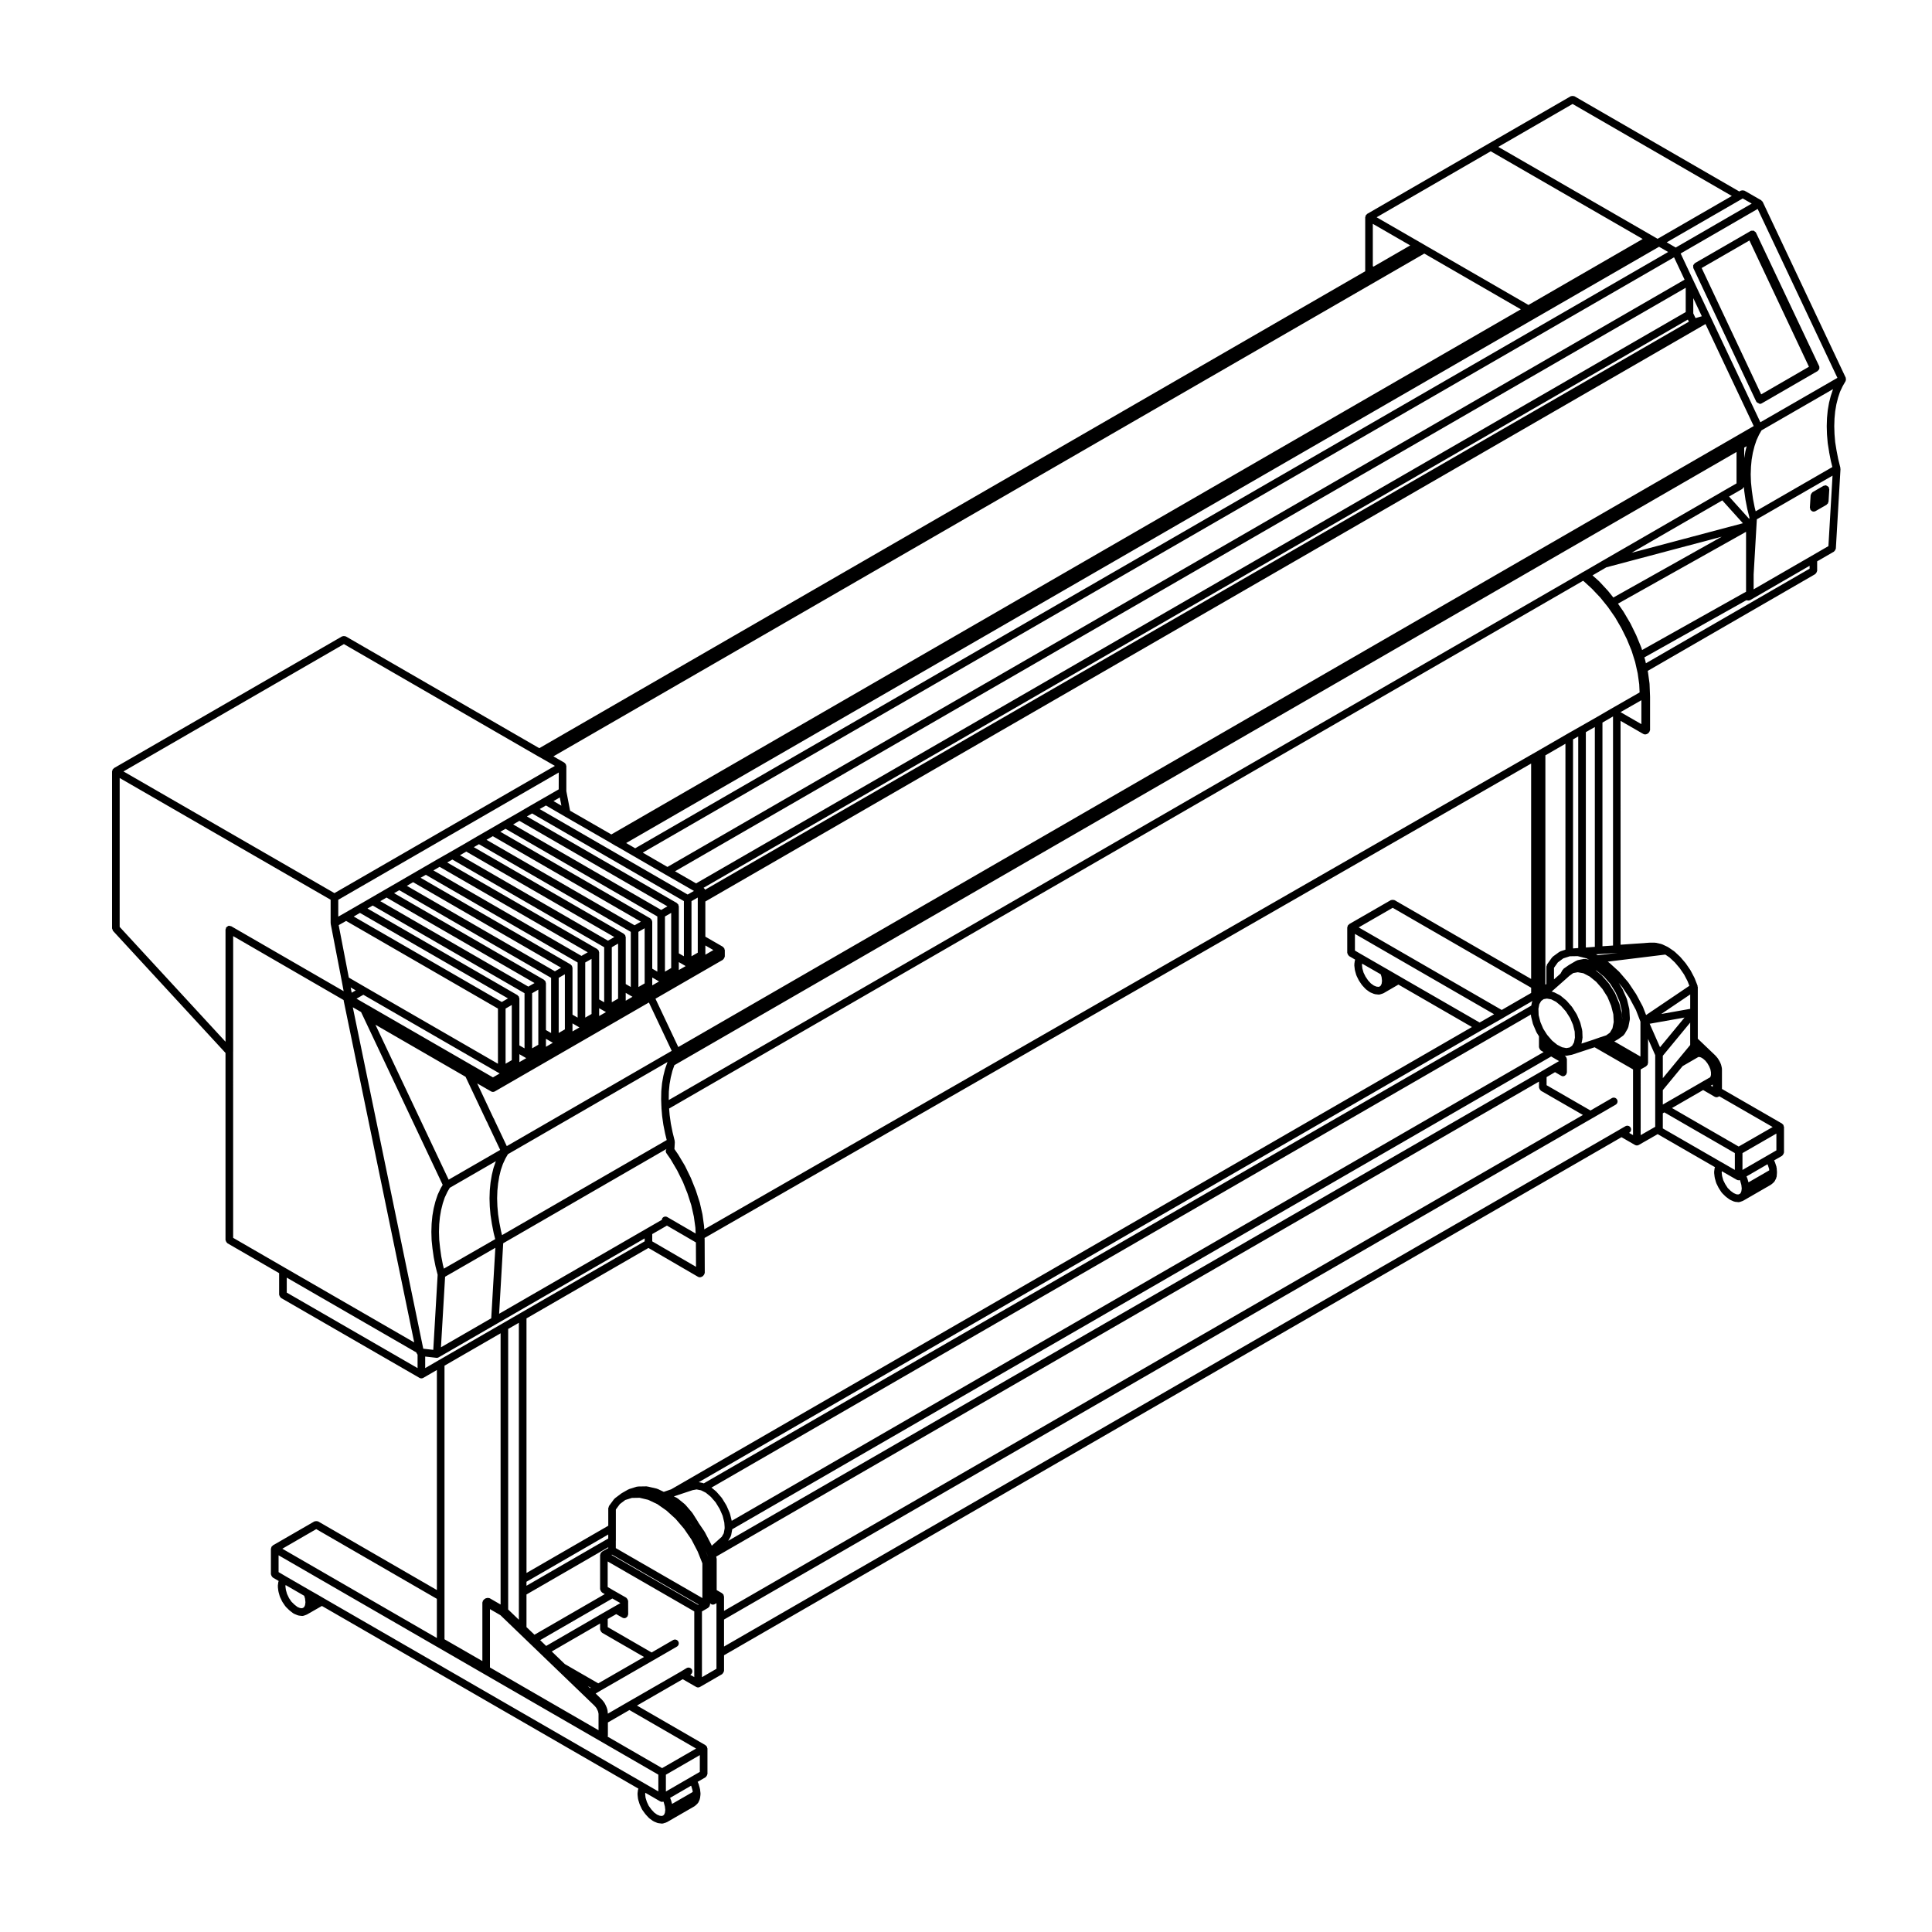 <?xml version="1.0" encoding="UTF-8"?>
<!-- Uploaded to: ICON Repo, www.svgrepo.com, Generator: ICON Repo Mixer Tools -->
<svg fill="#000000" width="800px" height="800px" version="1.1" viewBox="144 144 512 512" xmlns="http://www.w3.org/2000/svg">
 <g>
  <path d="m626.1 241.13c-0.012-0.035 0.012-0.066-0.004-0.102l-16.746-35.379c-0.012-0.016-0.031-0.02-0.035-0.035-0.012-0.016 0-0.035-0.012-0.051-0.059-0.098-0.16-0.105-0.242-0.176-0.109-0.105-0.203-0.211-0.344-0.258-0.117-0.035-0.23 0.012-0.352 0.02-0.121 0.012-0.242-0.035-0.359 0.02-0.016 0.012-0.02 0.031-0.035 0.039-0.016 0.004-0.035-0.004-0.051 0.004l-0.379 0.227s0 0.004-0.004 0.004l-14.379 8.297c-0.105 0.059-0.133 0.18-0.211 0.273-0.086 0.105-0.191 0.176-0.23 0.309-0.039 0.121 0.004 0.242 0.02 0.367 0.004 0.121-0.039 0.242 0.016 0.352l16.637 35.312c0.012 0.016 0.023 0.023 0.035 0.039 0.004 0.012-0.004 0.023 0.004 0.039 0 0.004 0.012 0.004 0.012 0.004 0.004 0.012 0 0.016 0.004 0.02l0.066 0.105c0.031 0.051 0.098 0.031 0.125 0.07 0.121 0.117 0.258 0.191 0.414 0.23 0.098 0.031 0.145 0.137 0.246 0.137 0.031 0 0.039 0.039 0.07 0.039 0.172 0 0.344-0.047 0.504-0.137l14.828-8.57c0.082-0.047 0.098-0.137 0.156-0.203 0.086-0.09 0.176-0.145 0.227-0.262 0.02-0.039 0.051-0.07 0.066-0.117 0.031-0.098-0.012-0.18-0.012-0.281 0-0.098 0.059-0.176 0.035-0.273-0.02-0.023-0.059-0.031-0.07-0.062zm-18.484-33.402 15.773 33.465-12.656 7.32-15.773-33.484z"/>
  <path d="m633.17 244.54c0-0.125 0.02-0.23-0.023-0.348-0.012-0.031 0.012-0.059-0.004-0.09l-21.996-46.586c-0.004-0.016-0.023-0.016-0.035-0.031-0.004-0.016 0.004-0.031-0.004-0.047-0.047-0.082-0.137-0.098-0.203-0.156-0.066-0.07-0.086-0.168-0.168-0.215l-4.434-2.543c-0.051-0.023-0.105 0-0.152-0.02-0.125-0.051-0.242-0.051-0.379-0.051-0.125 0.004-0.23 0.012-0.344 0.059-0.055 0.023-0.109 0-0.16 0.031l-0.332 0.203-43.684-25.234c-0.039-0.023-0.09 0-0.133-0.02-0.117-0.051-0.227-0.051-0.359-0.051-0.137 0-0.25-0.004-0.383 0.051-0.039 0.02-0.09-0.004-0.125 0.02l-21.703 12.531h-0.004l-32.242 18.645c-0.039 0.023-0.047 0.082-0.082 0.105-0.074 0.055-0.125 0.105-0.18 0.18-0.031 0.035-0.082 0.039-0.105 0.082-0.023 0.039 0 0.09-0.02 0.133-0.035 0.086-0.055 0.152-0.066 0.242-0.012 0.051-0.055 0.082-0.055 0.125v14.332l-218.88 126.39-51.273-29.625c-0.047-0.023-0.09 0-0.133-0.02-0.121-0.051-0.23-0.051-0.363-0.051-0.137 0-0.25-0.004-0.371 0.051-0.047 0.02-0.098-0.004-0.133 0.02l-60.434 34.902c-0.039 0.023-0.047 0.074-0.082 0.105-0.082 0.059-0.125 0.105-0.188 0.188-0.031 0.035-0.082 0.039-0.105 0.082-0.023 0.039 0 0.09-0.02 0.133-0.035 0.086-0.055 0.145-0.066 0.242-0.012 0.047-0.055 0.082-0.055 0.125v41.594c0 0.125 0.098 0.215 0.137 0.328 0.047 0.117 0.035 0.258 0.125 0.352l29.805 32.336v49.574c0 0.051 0.047 0.082 0.055 0.125 0.016 0.133 0.074 0.227 0.137 0.336 0.07 0.117 0.121 0.215 0.23 0.297 0.035 0.031 0.039 0.086 0.082 0.105l13.707 7.926v5.707c0 0.051 0.047 0.082 0.055 0.125 0.016 0.133 0.074 0.223 0.137 0.332 0.07 0.121 0.121 0.223 0.238 0.309 0.035 0.031 0.039 0.082 0.082 0.105l36.684 21.172c0.156 0.098 0.328 0.137 0.504 0.137s0.344-0.047 0.508-0.137l3.598-2.086v58.316l-31.465-18.188c-0.047-0.023-0.09 0-0.133-0.02-0.121-0.051-0.23-0.051-0.363-0.051-0.137 0-0.25 0-0.371 0.051-0.047 0.02-0.098-0.004-0.133 0.02l-11.004 6.352c-0.039 0.023-0.047 0.074-0.082 0.105-0.082 0.059-0.125 0.105-0.188 0.188-0.031 0.035-0.082 0.039-0.105 0.082-0.023 0.039 0 0.09-0.02 0.133-0.035 0.086-0.055 0.145-0.066 0.242-0.012 0.051-0.055 0.082-0.055 0.125v6.777c0 0.051 0.047 0.082 0.051 0.121 0.02 0.133 0.082 0.227 0.141 0.344 0.07 0.117 0.117 0.215 0.223 0.297 0.039 0.031 0.039 0.086 0.086 0.105l1.543 0.906c-0.02 0.039 0.012 0.086 0 0.125-0.016 0.047-0.07 0.07-0.074 0.117l-0.137 1.039c-0.004 0.051 0.035 0.086 0.035 0.125 0 0.051-0.039 0.082-0.035 0.125l0.137 1.145c0.004 0.031 0.035 0.047 0.039 0.074 0.004 0.023-0.016 0.051-0.012 0.074l0.344 1.238c0.012 0.035 0.047 0.051 0.055 0.082 0.012 0.031-0.012 0.059 0.004 0.086l0.59 1.238c0.016 0.031 0.051 0.047 0.066 0.074 0.016 0.02 0 0.039 0.016 0.059l0.75 1.109c0.02 0.023 0.055 0.016 0.074 0.039 0.031 0.035 0.02 0.086 0.051 0.109l0.918 0.902c0.016 0.016 0.039 0.012 0.059 0.023 0.016 0.016 0.012 0.039 0.031 0.055l0.945 0.734c0.051 0.035 0.105 0.023 0.156 0.055 0.035 0.02 0.039 0.066 0.082 0.082l0.945 0.387c0.074 0.031 0.145 0.035 0.215 0.047 0.023 0.004 0.035 0.031 0.055 0.031l0.883 0.102c0.039 0 0.082 0.004 0.109 0.004 0.109 0 0.227-0.02 0.336-0.059l0.746-0.266c0.02-0.012 0.023-0.035 0.051-0.047 0.035-0.016 0.082-0.012 0.109-0.031l3.93-2.246 83.859 48.406c-0.023 0.051 0.004 0.098-0.012 0.141-0.016 0.055-0.074 0.086-0.082 0.141l-0.125 0.996c-0.004 0.047 0.031 0.074 0.031 0.109 0 0.047-0.039 0.082-0.035 0.121l0.125 1.168c0.004 0.039 0.039 0.059 0.051 0.098 0.004 0.035-0.02 0.066-0.012 0.102l0.387 1.25c0.012 0.031 0.035 0.039 0.047 0.066 0.012 0.02-0.004 0.039 0.004 0.059l0.551 1.188c0.02 0.039 0.059 0.055 0.082 0.098 0.016 0.02 0.004 0.051 0.02 0.074l0.789 1.102c0.012 0.016 0.039 0.012 0.051 0.023 0.016 0.02 0.012 0.047 0.023 0.066l0.875 0.953c0.023 0.023 0.066 0.02 0.098 0.039 0.031 0.031 0.023 0.074 0.059 0.102l0.941 0.68c0.039 0.031 0.098 0.023 0.137 0.047 0.031 0.016 0.035 0.055 0.07 0.07l0.945 0.395c0.07 0.031 0.141 0.035 0.215 0.047 0.02 0.004 0.023 0.023 0.047 0.023l0.883 0.105c0.047 0.004 0.086 0.012 0.121 0.012 0.102 0 0.195-0.016 0.297-0.047l0.781-0.242c0.031-0.012 0.039-0.047 0.066-0.055 0.051-0.02 0.102-0.016 0.141-0.039l7.332-4.227c0.035-0.02 0.039-0.07 0.07-0.09 0.039-0.031 0.086-0.02 0.117-0.051l0.59-0.555c0.035-0.031 0.023-0.082 0.051-0.109 0.059-0.07 0.141-0.117 0.18-0.207l0.348-0.777c0.02-0.051-0.012-0.102 0.004-0.141 0.016-0.055 0.07-0.086 0.074-0.141l0.133-1.047c0.004-0.047-0.031-0.074-0.031-0.117 0-0.039 0.039-0.074 0.035-0.121l-0.133-1.18c-0.004-0.035-0.039-0.051-0.047-0.082-0.004-0.031 0.02-0.055 0.012-0.086l-0.348-1.219c-0.012-0.031-0.047-0.039-0.059-0.07-0.012-0.035 0.012-0.066-0.004-0.098l-0.18-0.371 2.086-1.203c0.039-0.023 0.047-0.074 0.082-0.105 0.109-0.086 0.168-0.18 0.238-0.301 0.066-0.117 0.121-0.211 0.137-0.336 0.012-0.051 0.055-0.082 0.055-0.125v-6.769c0-0.051-0.051-0.082-0.055-0.125-0.012-0.09-0.031-0.156-0.066-0.242-0.02-0.047 0.004-0.098-0.02-0.133-0.023-0.035-0.074-0.047-0.105-0.082-0.059-0.082-0.105-0.125-0.188-0.188-0.035-0.031-0.039-0.082-0.082-0.105l-18.164-10.5 12.125-6.984 3.57 2.051c0.156 0.098 0.328 0.137 0.504 0.137 0.176 0 0.344-0.047 0.504-0.137l5.859-3.387c0.039-0.023 0.047-0.074 0.082-0.105 0.109-0.086 0.168-0.18 0.238-0.309 0.066-0.109 0.121-0.203 0.137-0.332 0.012-0.051 0.055-0.082 0.055-0.125v-4.141l237.83-137.29 3.578 2.055c0.156 0.09 0.328 0.133 0.504 0.133s0.344-0.047 0.504-0.133l5.008-2.867 15.168 8.746c-0.016 0.035 0.012 0.07 0 0.105-0.016 0.051-0.066 0.082-0.074 0.133l-0.137 1.008c-0.004 0.051 0.035 0.086 0.035 0.133s-0.039 0.082-0.035 0.121l0.137 1.168c0.004 0.031 0.035 0.047 0.039 0.074 0.004 0.031-0.02 0.051-0.012 0.082l0.348 1.25c0.012 0.035 0.047 0.055 0.059 0.086 0.012 0.031-0.012 0.059 0.004 0.09l0.59 1.199c0.012 0.023 0.035 0.031 0.051 0.055 0.012 0.016 0 0.039 0.012 0.055l0.742 1.145c0.02 0.031 0.066 0.02 0.09 0.051 0.023 0.035 0.016 0.086 0.051 0.117l0.922 0.906c0.02 0.02 0.055 0.016 0.074 0.031 0.02 0.02 0.02 0.051 0.039 0.066l0.945 0.695c0.035 0.023 0.082 0.02 0.117 0.039 0.031 0.016 0.035 0.055 0.066 0.07l0.938 0.418c0.086 0.035 0.168 0.039 0.25 0.055 0.02 0.004 0.031 0.031 0.055 0.031l0.891 0.098c0.035 0 0.07 0.004 0.105 0.004 0.109 0 0.227-0.02 0.336-0.059l0.746-0.266c0.023-0.012 0.031-0.039 0.055-0.051 0.035-0.016 0.074-0.012 0.105-0.031l7.324-4.227c0.031-0.02 0.031-0.059 0.059-0.082 0.035-0.02 0.082-0.012 0.105-0.039l0.59-0.523c0.031-0.031 0.023-0.074 0.051-0.105 0.059-0.07 0.137-0.109 0.18-0.195l0.402-0.805c0.031-0.059-0.004-0.125 0.016-0.188 0.02-0.07 0.086-0.109 0.09-0.188l0.086-1.055c0.004-0.031-0.023-0.051-0.023-0.082 0-0.023 0.031-0.047 0.023-0.074l-0.086-1.145c-0.004-0.047-0.051-0.066-0.055-0.105-0.012-0.047 0.023-0.09 0.012-0.133l-0.402-1.223c-0.012-0.023-0.039-0.035-0.051-0.059-0.012-0.02 0.004-0.047-0.004-0.066l-0.176-0.367 2.117-1.219c0.047-0.023 0.051-0.082 0.086-0.109 0.105-0.082 0.16-0.176 0.227-0.293 0.07-0.117 0.125-0.211 0.141-0.344 0.012-0.051 0.055-0.082 0.055-0.125v-6.777c0-0.051-0.047-0.082-0.055-0.125-0.012-0.098-0.031-0.156-0.07-0.242-0.008-0.059 0.016-0.109-0.008-0.148-0.023-0.039-0.074-0.047-0.105-0.082-0.059-0.082-0.105-0.125-0.188-0.188-0.035-0.031-0.039-0.082-0.082-0.105l-15.934-9.184v-5.234c0-0.031-0.031-0.047-0.031-0.074 0-0.031 0.023-0.051 0.02-0.082l-0.039-0.262c-0.004-0.016-0.02-0.02-0.02-0.035-0.004-0.016 0.012-0.02 0.004-0.035l-0.066-0.289-0.059-0.262c-0.004-0.023-0.031-0.031-0.039-0.055-0.004-0.02 0.016-0.039 0.004-0.066l-0.102-0.281c-0.004-0.02-0.035-0.023-0.039-0.051-0.012-0.016 0.004-0.035-0.004-0.055l-0.133-0.277v-0.004l-0.121-0.266c-0.012-0.023-0.047-0.031-0.055-0.051-0.016-0.023 0-0.051-0.016-0.074l-0.168-0.262-0.137-0.23c-0.012-0.016-0.023-0.016-0.035-0.023-0.012-0.016 0-0.035-0.012-0.051l-0.156-0.223c-0.016-0.02-0.047-0.02-0.059-0.035-0.016-0.02-0.004-0.047-0.02-0.059l-0.172-0.188v-0.004l-0.191-0.23c-0.016-0.02-0.047-0.016-0.059-0.031-0.016-0.02-0.012-0.039-0.023-0.055l-4.676-4.465v-13.703c0-0.07-0.059-0.109-0.074-0.176-0.012-0.066 0.031-0.125 0.004-0.191l-0.781-2c-0.012-0.02-0.035-0.023-0.047-0.047-0.012-0.02 0.004-0.039-0.004-0.055l-1.004-1.914c-0.012-0.02-0.035-0.02-0.047-0.039-0.016-0.02 0-0.047-0.016-0.066l-1.215-1.77c-0.012-0.016-0.035-0.016-0.047-0.031-0.016-0.016-0.004-0.039-0.02-0.055l-1.359-1.594c-0.016-0.016-0.039-0.012-0.055-0.023-0.016-0.02-0.012-0.047-0.023-0.059l-1.465-1.367c-0.023-0.02-0.059-0.012-0.086-0.031-0.02-0.02-0.016-0.051-0.039-0.066l-1.445-0.984c-0.012-0.004-0.016-0.012-0.023-0.016l-0.055-0.039c-0.023-0.016-0.055 0-0.074-0.016-0.031-0.016-0.031-0.051-0.059-0.066l-1.508-0.715c-0.039-0.016-0.074 0.004-0.109-0.004-0.039-0.016-0.059-0.059-0.102-0.07l-1.496-0.332c-0.039-0.012-0.074 0.023-0.109 0.02-0.035-0.004-0.066-0.047-0.105-0.047h-1.352c-0.016 0-0.023 0.016-0.039 0.016s-0.02-0.012-0.035-0.012l-7.672 0.543-0.008-59.324 6.012 3.461c0.156 0.09 0.328 0.133 0.504 0.133 0.152 0 0.309-0.035 0.453-0.105l0.297-0.145c0.055-0.023 0.066-0.09 0.105-0.121 0.105-0.082 0.172-0.168 0.242-0.281 0.07-0.117 0.121-0.211 0.141-0.344 0.012-0.055 0.066-0.098 0.066-0.152v-8.805c0-0.004-0.012-0.012-0.012-0.02 0-0.004 0.012-0.012 0.012-0.02l-0.133-3.41c0-0.02-0.02-0.031-0.023-0.051 0-0.02 0.02-0.031 0.016-0.051l-0.418-3.039c-0.004-0.02-0.023-0.031-0.031-0.051 0-0.02 0.016-0.039 0.012-0.059l-0.047-0.18 44.395-25.648c0.039-0.023 0.047-0.074 0.082-0.105 0.109-0.086 0.168-0.188 0.238-0.309 0.066-0.109 0.121-0.207 0.137-0.332 0.004-0.051 0.055-0.082 0.055-0.125v-2.519l4.449-2.57c0.035-0.02 0.039-0.066 0.07-0.09 0.117-0.086 0.176-0.191 0.246-0.316 0.059-0.105 0.121-0.188 0.141-0.309 0.004-0.039 0.047-0.059 0.047-0.102l1.23-21.086c0.004-0.055-0.047-0.09-0.051-0.141s0.039-0.105 0.023-0.156l-0.578-2.344-0.441-2.258-0.359-2.211-0.18-2.137-0.066-2.117 0.066-2.023 0.18-1.91 0.316-1.84 0.449-1.77 0.504-1.523 0.699-1.492 0.781-1.355c0.016-0.031 0-0.066 0.016-0.102 0.02-0.039 0.047-0.07 0.059-0.109 0.043-0.078 0.008-0.176 0.008-0.27zm-4.621 44.188-4.484 2.594-15.332 8.855v-3.938l0.848-14.621 20.059-11.566zm-4.988 5.981-43.383 25.066-0.207-0.898c-0.004-0.016-0.02-0.02-0.023-0.035 0-0.012 0.012-0.02 0.004-0.035l-0.18-0.586 27.02-15.148 0.441 0.059c0.047 0.004 0.09 0.012 0.133 0.012 0.172 0 0.344-0.047 0.504-0.137l15.695-9.07zm-47.434 148.12c-0.277-0.488-0.898-0.637-1.375-0.371l-1.543 0.887c-0.004 0-0.004 0.004-0.004 0.012l-237.33 136.99v-7.152l230.12-132.87h0.012l6.16-3.57c0.484-0.281 0.645-0.898 0.363-1.375-0.281-0.48-0.898-0.645-1.375-0.363l-5.66 3.277-11.633-6.707v-2.141l2.231-1.309 1.633 0.945c0.156 0.098 0.328 0.137 0.504 0.137 0.336 0 0.594-0.195 0.777-0.453 0.023-0.031 0.074-0.02 0.098-0.055 0.047-0.082 0.012-0.168 0.035-0.25 0.023-0.09 0.105-0.152 0.105-0.25v-2.473l-0.004-1.098c0-0.051-0.047-0.082-0.055-0.121-0.016-0.133-0.074-0.23-0.137-0.344-0.07-0.117-0.121-0.215-0.227-0.297-0.039-0.031-0.039-0.086-0.086-0.105l-0.105-0.059 0.25 0.051c0.07 0.016 0.133 0.02 0.195 0.02 0.059 0 0.121-0.004 0.188-0.02l1.301-0.246c0.012 0 0.016-0.016 0.023-0.016 0.035-0.012 0.07-0.004 0.105-0.02l5.894-1.945 10.184 5.863v17.41l-1.039-0.594 0.016-0.012c0.48-0.281 0.652-0.898 0.375-1.379zm-248.79 143.58c-0.297-0.473-0.918-0.621-1.387-0.344l-1.531 0.922c-0.004 0-0.004 0.012-0.012 0.012l-14.117 8.125-5.203 3.012v-0.055c0-0.023-0.023-0.039-0.023-0.066-0.004-0.023 0.02-0.039 0.016-0.066l-0.031-0.23v-0.004l-0.023-0.25c0-0.004-0.004-0.004-0.004-0.012v-0.004l-0.031-0.262c-0.004-0.047-0.047-0.066-0.055-0.105-0.012-0.039 0.02-0.074 0.004-0.109l-0.098-0.273v-0.004l-0.102-0.301c-0.004-0.02-0.035-0.031-0.047-0.051-0.004-0.02 0.012-0.039 0-0.059l-0.121-0.266c-0.004-0.004-0.012-0.004-0.016-0.012 0-0.012 0.004-0.016 0-0.02l-0.141-0.289h-0.004l-0.105-0.238c-0.016-0.035-0.059-0.039-0.074-0.07-0.02-0.035-0.004-0.082-0.031-0.105l-0.191-0.258s-0.004 0-0.004-0.004l-0.168-0.223c-0.004-0.012-0.02-0.012-0.031-0.02-0.004-0.004 0-0.02-0.012-0.031l-0.191-0.227c-0.012-0.012-0.023-0.012-0.035-0.02-0.016-0.012-0.004-0.031-0.02-0.047l-0.188-0.188s-0.004 0-0.004-0.004c-0.004 0-0.004-0.004-0.004-0.004l-1.496-1.457 1.195-0.707c0.004 0 0.004-0.012 0.012-0.012l14.117-8.125c0.004-0.004 0.004-0.004 0.012-0.004l6.191-3.582c0.48-0.277 0.645-0.898 0.363-1.375-0.281-0.473-0.883-0.645-1.375-0.363l-5.688 3.289-11.633-6.723v-2.152l2.254-1.285 1.652 0.945c0.156 0.09 0.328 0.133 0.504 0.133 0.336 0 0.594-0.191 0.777-0.449 0.023-0.035 0.082-0.023 0.102-0.059 0.051-0.086 0.012-0.172 0.035-0.262 0.023-0.09 0.102-0.145 0.102-0.242l-0.012-2.449v-1.109c0-0.051-0.047-0.082-0.055-0.125-0.016-0.133-0.074-0.23-0.141-0.348-0.07-0.109-0.117-0.207-0.227-0.289-0.035-0.035-0.039-0.09-0.086-0.109l-3.199-1.824h-0.012l-1.703-1.004v-6.769l22.949 13.234v17.418l-1.074-0.613 0.066-0.039c0.48-0.293 0.637-0.914 0.352-1.395zm-102.72-19.512 0.223 0.754 0.105 0.977-0.098 0.734-0.211 0.473-0.277 0.246-0.336 0.121-0.527-0.059-0.66-0.273-0.805-0.629-0.805-0.789-0.637-0.941-0.527-1.113-0.301-1.074-0.125-0.918 0.051-0.352zm5.215 0.68c-0.008 0-0.008-0.004 0 0l-1.512-0.887h-0.004c-0.004 0-0.004-0.004-0.004-0.004l-2.332-1.328-6.352-3.672c-0.004 0-0.004-0.004-0.004-0.004l-1.797-1.059v-4.453l100.64 58.133v4.445l-3.473-2.012h-0.004zm-2.023-18.344 31.965 18.477v10.379l-40.953-23.66zm7.332-234.54 51.273 29.625c0.004 0 0.004 0.004 0.004 0.004l1.715 0.969c0.004 0 0.004 0.004 0.004 0.004l2.918 1.672-58.426 33.719-55.906-32.25zm325.61-143.14 42.199 24.379-19.672 11.355-1.438-0.832-40.777-23.531zm47.473 26.402-20.137 11.645-2.394-1.379 19.773-11.41c0.004 0 0.004-0.004 0.004-0.004 0.012-0.004 0.02-0.004 0.031-0.012l0.328-0.207zm-37.258 133.87v0l-3.809 2.215-4.387 2.504-3.394 1.926s0 0.004-0.004 0.004l-7.332 4.238-1.738 1.004h-0.012l-219.66 126.07-0.031-0.734c0-0.02-0.02-0.031-0.023-0.051 0-0.02 0.02-0.031 0.016-0.051l-0.418-3.027c0-0.016-0.02-0.023-0.023-0.039 0-0.016 0.016-0.031 0.012-0.047l-0.715-3.133c-0.004-0.016-0.023-0.023-0.031-0.039-0.004-0.016 0.012-0.035 0.004-0.051l-1.02-3.164c-0.004-0.016-0.02-0.016-0.023-0.031-0.004-0.012 0.004-0.023 0-0.035l-1.27-3.16c-0.004-0.016-0.02-0.016-0.023-0.031-0.012-0.012 0-0.023-0.004-0.039l-1.527-3.133c-0.004-0.016-0.023-0.016-0.035-0.031-0.004-0.016 0.004-0.031-0.004-0.047l-1.77-2.957c-0.004-0.012-0.02-0.012-0.031-0.02-0.004-0.012 0-0.023-0.004-0.035l-0.977-1.414 0.105-1.859c0.004-0.055-0.047-0.09-0.051-0.141s0.039-0.105 0.023-0.156l-0.574-2.328-0.453-2.258-0.316-2.262-0.145-1.738 242.21-139.86 0.203 0.141 2.176 1.996 2.207 2.336 2.016 2.5 1.879 2.699 1.676 2.891 1.457 2.941 1.246 3.039 0.934 2.969 0.68 3.019 0.402 2.871 0.105 2.188zm15.496 65.926 1.391 1.301 1.281 1.508 1.164 1.691 0.922 1.762 0.484 1.23-11.473 7.754-0.84-2.168c-0.012-0.02-0.035-0.023-0.047-0.047-0.012-0.02 0.004-0.047-0.004-0.07l-1.734-3.238c-0.012-0.02-0.035-0.02-0.047-0.035s0-0.035-0.012-0.051l-2.016-3.023c-0.016-0.02-0.039-0.02-0.055-0.039-0.016-0.016-0.004-0.039-0.02-0.055l-2.316-2.699c-0.016-0.016-0.039-0.016-0.055-0.031-0.02-0.016-0.012-0.047-0.031-0.059l-2.516-2.293c-0.02-0.02-0.047-0.012-0.066-0.023-0.023-0.016-0.02-0.051-0.047-0.066l-0.363-0.25 15.262-1.875zm11.375 33.699v0l0.055-0.035v0.594l-0.52-0.301zm-7.922-4.922 4.144-2.402 0.262-0.023 0.434 0.117 0.562 0.332 0.613 0.535 0.535 0.672 0.48 0.828 0.332 0.812 0.145 0.785v0.672l-0.109 0.438-0.156 0.227-0.324 0.18h-0.004l-1.98 1.133c-0.004 0-0.004 0.004-0.004 0.012l-10.184 5.875v-3.824zm-5.992-5-2.742-6.223 9.234-1.641zm-254.91 147.78-22.949-13.23 0.141-0.086 22.945 13.234zm-22.203 0.445-3.258 1.863s0 0.004-0.004 0.004l-14.812 8.57-1.582-1.535 19.125-11.035 2.133 1.219zm-50.641-68.332-18.672-90.484 2.188 1.258 21.629 45.797-0.543 0.945c-0.012 0.016 0 0.031-0.004 0.047-0.012 0.016-0.031 0.016-0.039 0.035l-0.727 1.562c-0.012 0.02 0.004 0.039-0.004 0.059-0.004 0.02-0.031 0.023-0.035 0.047l-0.555 1.664c-0.004 0.016 0.004 0.023 0 0.039 0 0.016-0.02 0.02-0.023 0.035l-0.449 1.785c-0.004 0.016 0.012 0.023 0.004 0.039 0 0.016-0.016 0.02-0.02 0.035l-0.328 1.895c0 0.016 0.012 0.023 0.012 0.039-0.004 0.016-0.02 0.02-0.02 0.035l-0.195 2.004c0 0.016 0.012 0.02 0.012 0.035s-0.016 0.02-0.016 0.035l-0.066 2.102c0 0.012 0.012 0.02 0.012 0.031 0 0.012-0.012 0.02-0.012 0.031l0.066 2.144c0 0.016 0.016 0.02 0.016 0.035s-0.012 0.023-0.012 0.039l0.23 2.211c0 0.012 0.012 0.012 0.012 0.02 0 0.004-0.004 0.016-0.004 0.02l0.324 2.281c0 0.012 0.016 0.016 0.016 0.023 0 0.012-0.004 0.016-0.004 0.023l0.453 2.312c0 0.016 0.016 0.02 0.02 0.031 0 0.012-0.004 0.016-0.004 0.023l0.551 2.172-1.16 19.895zm251.83-286.77-0.188-0.105v-11.227l9.91 5.719zm13.457-3.453 25.578 14.777-241.02 139.16-10.934-6.289-0.992-5.176v-6.688c0-0.051-0.047-0.082-0.055-0.125-0.012-0.09-0.031-0.16-0.07-0.246-0.016-0.039 0.012-0.09-0.016-0.125-0.023-0.035-0.074-0.047-0.105-0.082-0.059-0.074-0.105-0.125-0.18-0.18-0.035-0.035-0.039-0.09-0.086-0.109l-2.918-1.672zm-204.6 259.84 3.891-2.242 7.672 4.457 0.031 6.465-11.598-6.746-0.004-1.934zm-76.562-63.414 36.129 20.859-1.785 1.031-32.074-18.5c0-0.004 0-0.012-0.004-0.012l-1.148-0.656h-0.012l-2.918-1.688zm52.059-52.289 0.418 2.176-2.086-1.215zm-3.676 2.125 4.992 2.902c0.004 0 0.004 0.004 0.004 0.004l11.828 6.805h0.004l1.738 1.039c0.039 0.023 0.086 0.016 0.121 0.035 0.02 0.012 0.023 0.035 0.051 0.047l0.07 0.023 4.332 2.508 8.539 4.949c0.004 0 0.004 0.004 0.004 0.004l7.543 4.328-1.672 0.957-39.223-22.652zm311.75-80.852 5.457 6.055-29.508 7.836zm1.789-1.023 3.508-2.016c0.047-0.023 0.047-0.082 0.086-0.105 0.105-0.086 0.16-0.18 0.227-0.297 0.031-0.047 0.074-0.074 0.098-0.121l0.117 1.16c0 0.012 0.012 0.012 0.012 0.02 0 0.004-0.004 0.016-0.004 0.02l0.324 2.277c0 0.012 0.016 0.016 0.016 0.023 0 0.012-0.004 0.016-0.004 0.023l0.453 2.316c0 0.012 0.012 0.016 0.016 0.023 0 0.012-0.012 0.02-0.004 0.031l0.555 2.203-0.039 0.395zm4.348-12.023c0 0.016-0.02 0.02-0.02 0.035l-0.312 1.805v-2.781l0.648-0.371-0.316 1.273c-0.008 0.012 0.004 0.023 0 0.039zm-328.26 184.17-2.926-6.188c0-0.004-0.004-0.004-0.012-0.012v-0.012l-0.207-0.406c-0.004-0.012 0.004-0.023 0-0.039l-0.297-0.656c-0.012-0.023-0.039-0.031-0.055-0.051l-0.324-0.684-4.019-8.566 3.672 2.117c0.156 0.098 0.328 0.137 0.504 0.137 0.176 0 0.344-0.047 0.504-0.137l40.82-23.562 6.051 12.812zm-0.32-36.453 1.641-0.945v14.617l-1.641 0.945zm313.31-182.59 0.273 0.562-260.72 150.54c-0.004-0.016-0.02-0.023-0.023-0.039-0.02-0.047 0.004-0.098-0.02-0.137s-0.082-0.047-0.105-0.086c-0.055-0.074-0.105-0.121-0.172-0.176-0.031-0.023-0.035-0.066-0.066-0.086zm-262.38 153.17v14.613l-1.664 0.953v-14.609zm-3.207 18.164-1.812 1.047v-2.102zm-3.836-2.805v3.324l-1.652 0.957v-14.621l1.652-0.953zm-3.215 6.875-1.805 1.043v-2.09zm-3.816-2.801v3.32l-1.656 0.957-0.004-14.621 1.656-0.953zm-3.227 6.867-1.793 1.039v-2.082zm-3.812-2.797v3.285l-1.672 0.961v-14.582l1.672-0.961zm-3.211 6.852-1.809 1.043v-2.074zm-3.824-2.777v3.281l-1.672 0.957v-14.609l1.672-0.953zm-3.207 6.844-1.844 1.059v-2.133zm-3.863-2.812v3.324l-1.637 0.953v-14.609l1.637-0.945zm-3.188 6.879-1.828 1.059v-2.117zm-3.848-2.801v3.32l-1.641 0.953v-14.609l1.641-0.945zm-3.199 6.871-1.82 1.055v-2.106zm47.469-27.414v-2.445l2.121 1.219zm259.79-170.3-262.25 151.4-5.578-3.203 267.84-154.64v6.445zm-305.71 132.87 40.23 23.23v14.617l-1.344-0.781v-12.453c0-0.051-0.047-0.086-0.055-0.125-0.012-0.098-0.031-0.156-0.066-0.242-0.02-0.047 0.004-0.098-0.02-0.133-0.023-0.035-0.074-0.047-0.105-0.082-0.059-0.082-0.105-0.125-0.188-0.188-0.035-0.031-0.039-0.082-0.082-0.105l-39.742-22.953zm-3.363 1.957 39.227 22.656-1.656 0.953-39.23-22.656zm-3.676 2.109 40.234 23.234v14.617l-1.352-0.781v-12.461c0-0.051-0.047-0.082-0.055-0.125-0.012-0.098-0.031-0.156-0.066-0.242-0.02-0.047 0.004-0.098-0.02-0.133-0.023-0.035-0.074-0.047-0.105-0.082-0.059-0.082-0.105-0.125-0.188-0.188-0.035-0.031-0.039-0.082-0.082-0.105l-39.746-22.949zm-3.367 1.961 39.23 22.656-1.664 0.953-39.242-22.652zm-3.676 2.121 40.238 23.23v14.609l-1.34-0.781v-12.453c0-0.051-0.047-0.082-0.055-0.125-0.012-0.09-0.031-0.156-0.059-0.238-0.02-0.047 0.004-0.098-0.02-0.137-0.023-0.039-0.082-0.047-0.105-0.086-0.059-0.074-0.105-0.121-0.188-0.18-0.035-0.031-0.039-0.082-0.082-0.105l-39.75-22.949zm-3.356 1.961 39.227 22.645-1.676 0.961-39.223-22.652zm-3.691 2.109 40.234 23.23v14.59l-1.328-0.754v-12.484c0-0.051-0.047-0.082-0.055-0.125-0.012-0.09-0.031-0.156-0.059-0.238-0.02-0.047 0.004-0.098-0.02-0.137-0.023-0.039-0.082-0.047-0.105-0.086-0.059-0.074-0.105-0.121-0.188-0.18-0.035-0.031-0.039-0.082-0.082-0.105l-39.766-22.938zm-3.379 1.926 39.258 22.652-1.668 0.953-39.23-22.652zm-3.656 2.117 40.234 23.23v14.617l-1.359-0.785v-12.445c0-0.051-0.051-0.082-0.055-0.125-0.012-0.098-0.031-0.156-0.066-0.242-0.02-0.047 0.004-0.09-0.02-0.133-0.023-0.039-0.074-0.047-0.105-0.082-0.059-0.082-0.105-0.125-0.188-0.188-0.035-0.031-0.039-0.082-0.082-0.105l-39.742-22.957zm-3.375 1.953 39.227 22.668-1.641 0.945-39.238-22.645zm-3.656 2.125 40.234 23.227v14.621l-1.367-0.789v-12.449c0-0.051-0.047-0.082-0.055-0.125-0.012-0.09-0.031-0.156-0.059-0.238-0.02-0.047 0.004-0.098-0.02-0.137-0.023-0.039-0.082-0.047-0.105-0.086-0.059-0.074-0.105-0.121-0.188-0.18-0.035-0.031-0.039-0.082-0.082-0.105l-39.734-22.953zm-3.379 1.949 39.223 22.656-1.648 0.945-39.227-22.645zm-3.66 2.117 40.23 23.227v14.617l-1.359-0.785v-12.449c0-0.051-0.047-0.086-0.055-0.125-0.012-0.098-0.031-0.156-0.066-0.242-0.02-0.047 0.004-0.098-0.02-0.133-0.023-0.035-0.074-0.047-0.105-0.082-0.059-0.082-0.105-0.125-0.188-0.188-0.035-0.031-0.039-0.082-0.082-0.105l-39.742-22.949zm-3.383 1.953 39.23 22.656-1.645 0.953-39.238-22.652zm27.988 43.43 5.629 11.906c0.016 0.031 0.047 0.039 0.059 0.066l0.258 0.57c0.004 0.012 0.012 0.012 0.016 0.02 0.012 0.02-0.004 0.039 0.004 0.059l0.215 0.434 2.996 6.328-13.66 7.879-19.398-41.055zm-5.75 50.84-0.246-0.977-0.441-2.262-0.316-2.262-0.227-2.16-0.066-2.074 0.066-2.047 0.188-1.926 0.312-1.809 0.441-1.762 0.508-1.527 0.707-1.512 0.641-1.102 12.227-7.059c-0.004 0.004 0 0.016 0 0.02-0.012 0.02-0.031 0.023-0.035 0.039l-0.578 1.668c-0.004 0.016 0.012 0.035 0.004 0.051-0.012 0.02-0.031 0.023-0.035 0.047l-0.434 1.785c-0.004 0.016 0.012 0.023 0.004 0.035 0 0.016-0.02 0.02-0.02 0.035l-0.324 1.934c0 0.016 0.012 0.023 0.012 0.035-0.004 0.016-0.02 0.02-0.02 0.035l-0.195 1.984c0 0.012 0.012 0.02 0.012 0.031 0 0.016-0.016 0.02-0.016 0.035l-0.07 2.086c0 0.016 0.016 0.02 0.016 0.035s-0.016 0.02-0.016 0.035l0.07 2.141c0 0.012 0.012 0.02 0.016 0.031 0 0.012-0.012 0.016-0.012 0.023l0.195 2.211c0 0.016 0.016 0.02 0.016 0.035 0.004 0.012-0.004 0.02-0.004 0.031l0.352 2.293c0 0.004 0.012 0.012 0.012 0.016 0 0.012-0.004 0.016-0.004 0.023l0.453 2.309c0 0.012 0.016 0.016 0.016 0.023 0 0.012-0.012 0.02-0.004 0.031l0.402 1.605zm15.414-8.879-0.262-1.055-0.441-2.254-0.336-2.191-0.191-2.16-0.07-2.106 0.07-2.031 0.191-1.914 0.312-1.863 0.418-1.715 0.535-1.551 0.676-1.465 0.664-1.148 42.289-24.426-0.012 0.031c-0.004 0.004 0.004 0.016 0 0.023 0 0.004-0.012 0.004-0.016 0.016l-0.59 1.691c-0.004 0.016 0.004 0.031 0.004 0.047-0.012 0.02-0.031 0.023-0.035 0.047l-0.449 1.797c-0.004 0.012 0.012 0.02 0.004 0.035-0.004 0.012-0.016 0.016-0.02 0.031l-0.332 1.879c-0.004 0.016 0.012 0.023 0.012 0.039-0.004 0.02-0.02 0.023-0.02 0.039l-0.191 1.988c0 0.016 0.016 0.023 0.016 0.047-0.004 0.016-0.02 0.023-0.02 0.039l-0.039 2.094c0 0.012 0.012 0.016 0.012 0.023 0 0.012-0.012 0.016-0.012 0.023l0.07 1.926c0 0.035 0.035 0.055 0.039 0.09-0.004 0.039-0.039 0.066-0.039 0.105 0 0.016 0.016 0.023 0.02 0.047 0 0.016-0.016 0.023-0.016 0.039l0.188 2.211c0 0.012 0.012 0.016 0.016 0.031 0 0.012-0.012 0.02-0.012 0.031l0.324 2.277c0 0.012 0.016 0.016 0.016 0.031 0 0.012-0.004 0.016-0.004 0.023l0.465 2.324c0 0.012 0.012 0.016 0.016 0.02 0 0.012-0.004 0.016-0.004 0.023l0.398 1.613zm44.191-35.805-0.012-0.238 0.031-2.012 0.18-1.895 0.324-1.832 0.434-1.738 0.527-1.516 281.48-162.51v8.328l-4.086 2.348c-0.004 0-0.004 0.004-0.004 0.012l-31.312 18.082h-0.004l-4.992 2.906-0.301 0.152c-0.016 0.004-0.016 0.023-0.031 0.035-0.012 0.004-0.023 0-0.039 0.004l-0.379 0.23c-0.004 0-0.004 0.004-0.004 0.012zm250.32-133.17-1.422-1.773c-0.012-0.012-0.023-0.012-0.035-0.02-0.012-0.012-0.004-0.023-0.016-0.035l-2.238-2.414c-0.016-0.016-0.035-0.012-0.047-0.02-0.016-0.016-0.012-0.035-0.023-0.051l-1.742-1.551 3.668-2.137 30.582-8.117zm-247.8 119.13-6.051-12.809 17.863-10.312c0.039-0.023 0.047-0.074 0.082-0.105 0.109-0.086 0.168-0.18 0.238-0.309 0.066-0.109 0.121-0.203 0.137-0.332 0.012-0.051 0.055-0.082 0.055-0.125v-1.707c0-0.051-0.047-0.086-0.055-0.125-0.012-0.098-0.031-0.16-0.066-0.246-0.02-0.039 0.004-0.09-0.02-0.125-0.023-0.035-0.074-0.047-0.105-0.082-0.055-0.074-0.105-0.125-0.18-0.18-0.039-0.039-0.039-0.094-0.086-0.121l-4.641-2.672v-9.324l265.05-153.03 12.777 27.035zm269.58-193.18-0.598-1.25v-4.039l2.266 4.805zm-272.46 145.45-6.535-3.789 273.3-157.77 2.793 5.926zm-8.539-4.945-2.398-1.387 239.78-138.44 32.289-18.625c0.004-0.004 0.004-0.004 0.012-0.004l1.652-0.953 2.41 1.387zm-20.27-15.617-3.883 2.242h-0.012l-3.68 2.117s0 0.004-0.004 0.004l-3.344 1.953h-0.004l-3.68 2.109s0 0.004-0.004 0.004l-3.356 1.953h-0.004l-3.684 2.117s0 0.004-0.004 0.004h-0.004l-3.352 1.965-3.672 2.109s0 0.004-0.004 0.004l-3.375 1.918s0 0.004-0.004 0.004h-0.004l-3.652 2.117s0 0.004-0.004 0.004l-3.371 1.949h-0.004l-3.656 2.125s0 0.004-0.004 0.004l-3.371 1.945h-0.004l-3.656 2.121s0 0.004-0.004 0.004l-3.371 1.949-3.652 2.109h-0.004l-1.594 0.906v-4.469l58.434-33.727zm-56.336 34.871 40.234 23.23v14.617l-35.16-20.297c-0.004 0-0.004-0.004-0.004-0.004l-4.359-2.535-2.684-13.895zm2.543 18.406-1.074 0.613-0.266-1.391zm23.684 75.883 13.316-7.668-1.09 18.68-13.324 7.691zm15.398-8.871 43.273-24.992c-0.211 0.328-0.289 0.734-0.051 1.078l1.148 1.656 1.738 2.957 1.516 3.059 1.215 3.039 0.996 3.09 0.691 3.055 0.406 2.926 0.066 1.551-7.5-4.352c-0.492-0.289-1.098-0.117-1.375 0.363-0.066 0.105-0.031 0.227-0.051 0.344l-4.082 2.352-39.074 22.562zm38.484 1.246 13.121 7.633c0.156 0.098 0.332 0.137 0.508 0.137 0.004 0 0.004-0.004 0.012-0.004 0.16 0 0.328-0.047 0.484-0.125l0.297-0.168c0.047-0.023 0.051-0.082 0.09-0.109 0.105-0.082 0.16-0.176 0.23-0.297 0.066-0.109 0.117-0.207 0.137-0.336 0.004-0.051 0.055-0.082 0.055-0.133l-0.035-8.801c0-0.004-0.004-0.012-0.004-0.016s0.004-0.012 0.004-0.016l-0.02-0.414 219.05-125.72v57.082l-36.195-20.887c-0.039-0.023-0.09 0-0.133-0.02-0.121-0.051-0.23-0.051-0.363-0.051-0.137 0-0.25-0.004-0.371 0.051-0.047 0.02-0.098-0.004-0.133 0.02l-11.023 6.352c-0.039 0.023-0.047 0.074-0.082 0.105-0.082 0.059-0.125 0.105-0.188 0.188-0.031 0.035-0.082 0.039-0.105 0.082-0.023 0.039 0 0.09-0.02 0.133-0.035 0.086-0.055 0.145-0.066 0.242-0.012 0.047-0.055 0.082-0.055 0.125v6.742c0 0.051 0.047 0.082 0.055 0.121 0.016 0.133 0.074 0.227 0.137 0.344 0.07 0.117 0.121 0.215 0.23 0.297 0.035 0.031 0.039 0.086 0.082 0.105l1.578 0.922c-0.02 0.047 0.012 0.09 0 0.133-0.016 0.051-0.07 0.074-0.074 0.125l-0.137 1.004c-0.004 0.051 0.035 0.086 0.035 0.133s-0.039 0.082-0.035 0.121l0.137 1.176c0.004 0.031 0.035 0.047 0.039 0.074 0.004 0.031-0.02 0.055-0.012 0.086l0.352 1.234c0.012 0.035 0.047 0.051 0.059 0.086 0.012 0.031-0.012 0.059 0.004 0.086l0.59 1.203c0.016 0.031 0.047 0.039 0.059 0.066 0.012 0.016 0 0.039 0.012 0.055l0.75 1.117c0.016 0.023 0.051 0.016 0.066 0.035 0.02 0.031 0.012 0.066 0.035 0.09l0.871 0.941c0.023 0.023 0.066 0.016 0.09 0.039 0.031 0.023 0.031 0.07 0.059 0.098l0.945 0.684c0.047 0.031 0.098 0.02 0.137 0.047 0.031 0.016 0.035 0.055 0.07 0.07l0.945 0.387c0.074 0.031 0.145 0.035 0.227 0.047 0.02 0.004 0.031 0.031 0.051 0.031l0.918 0.102c0.039 0 0.074 0.004 0.105 0.004 0.102 0 0.195-0.016 0.297-0.047l0.742-0.227c0.031-0.012 0.039-0.047 0.066-0.055 0.051-0.02 0.102-0.012 0.145-0.039l3.93-2.281 19.488 11.246-212.23 122.52-1.945 0.664-1.613-0.77c-0.035-0.016-0.074 0.004-0.109-0.004-0.035-0.016-0.051-0.055-0.09-0.066l-2.508-0.586c-0.039-0.012-0.074 0.023-0.109 0.02-0.047-0.004-0.074-0.051-0.117-0.051h-0.016l-2.316 0.039c-0.055 0-0.09 0.051-0.141 0.059-0.051 0.012-0.098-0.031-0.145-0.012l-2.047 0.645c-0.039 0.012-0.051 0.055-0.086 0.07s-0.082-0.004-0.109 0.016l-1.77 1.008c-0.023 0.016-0.023 0.047-0.047 0.059-0.02 0.012-0.039 0-0.059 0.016l-1.688 1.273c-0.047 0.031-0.039 0.09-0.074 0.125-0.039 0.039-0.102 0.035-0.133 0.082l-1.34 1.82c-0.066 0.09-0.039 0.195-0.074 0.297-0.035 0.105-0.121 0.18-0.121 0.301v4.641l-21.668 12.516-0.004-67.465zm250.81-79.797-2.383 0.176v-57.074l2.383-1.359zm7.234 10.621 1.945 2.918 1.707 3.188 1.199 3.09v9.25l-6.926-4.004 1.004-0.578c0.016-0.012 0.016-0.023 0.023-0.035 0.02-0.012 0.047-0.004 0.066-0.02l1.316-0.945c0.082-0.059 0.086-0.156 0.141-0.23 0.039-0.047 0.109-0.031 0.141-0.086l0.902-1.57c0.023-0.051 0-0.102 0.02-0.145 0.023-0.059 0.082-0.098 0.098-0.156l0.402-2.012c0.012-0.051-0.031-0.09-0.023-0.133 0-0.051 0.047-0.082 0.039-0.121l-0.137-2.383c0-0.035-0.035-0.055-0.039-0.086-0.004-0.035 0.023-0.059 0.016-0.098l-0.613-2.551c-0.012-0.031-0.039-0.047-0.055-0.074-0.012-0.031 0.016-0.066 0-0.098l-1.109-2.535c-0.012-0.023-0.047-0.031-0.059-0.055s0.004-0.051-0.012-0.074l-0.945-1.527zm-6.621-4.211 1.832 1.5 1.648 1.891 1.414 2.281 1.055 2.41 0.57 2.371 0.121 2.141-0.012 0.051-0.07-1.258c0-0.035-0.035-0.055-0.039-0.09-0.004-0.035 0.023-0.066 0.016-0.105l-0.645-2.543c-0.012-0.031-0.039-0.039-0.051-0.066-0.012-0.031 0.012-0.055 0-0.082l-1.074-2.578c-0.016-0.031-0.051-0.035-0.066-0.066-0.016-0.023 0-0.059-0.016-0.086l-1.508-2.383c-0.016-0.023-0.051-0.023-0.066-0.051-0.02-0.02-0.012-0.055-0.031-0.082l-1.785-2.039c-0.02-0.023-0.055-0.016-0.074-0.039-0.023-0.02-0.02-0.059-0.047-0.082l-1.621-1.324zm-3.133-3.211c-0.074-0.016-0.121 0.039-0.191 0.039-0.07 0-0.121-0.055-0.191-0.039l-1.668 0.332c-0.059 0.012-0.09 0.074-0.141 0.098-0.051 0.02-0.117-0.004-0.168 0.023l-1.945 1.133c-0.016 0.012-0.016 0.023-0.023 0.035-0.016 0.012-0.035 0-0.051 0.012l-1.355 0.945c-0.07 0.051-0.074 0.137-0.121 0.195-0.055 0.059-0.137 0.07-0.176 0.137l-0.559 0.996-1.715 1.516v-3.062l1.027-1.445 1.449-1.062 1.723-0.555 2.082-0.031 2.238 0.555 0.789 0.367zm-287.52 173.91 24.879 23.945 0.156 0.172 0.168 0.195 0.137 0.16 0.125 0.191 0.125 0.227 0.09 0.207c0.004 0.02 0.023 0.023 0.035 0.039 0.004 0.016 0 0.031 0.004 0.047l0.098 0.172 0.059 0.176 0.051 0.211 0.004 0.004 0.047 0.211 0.031 0.195v4.34l-28.773-16.629v-15.461zm6.914-8.852 21.668-12.52v1.059l-21.668 12.52zm226.39-160.98 0.227 0.75 0.105 0.988-0.09 0.73-0.227 0.504-0.273 0.25-0.312 0.102-0.586-0.066-0.68-0.281-0.785-0.562-0.734-0.801-0.676-0.992-0.523-1.066-0.312-1.082-0.109-0.945 0.051-0.352zm5.207 0.672c0-0.004 0-0.012-0.004-0.012l-1.527-0.871c0-0.004 0-0.012-0.004-0.012l-2.316-1.336-0.004-0.004c-0.004 0-0.012-0.004-0.016-0.004l-6.332-3.648h-0.004l-1.84-1.074v-4.418l36.883 21.289-3.84 2.195zm-2.039-18.297 36.691 21.18v1.387l-7.801 4.504-37.902-21.879zm23.523 32.457c0.004-0.004 0.012 0 0.016-0.004l5.859-3.344c0.004 0 0.004-0.004 0.004-0.012l7.617-4.394c-0.031 0.051-0.004 0.105-0.023 0.152-0.02 0.059-0.086 0.09-0.098 0.145l-0.176 0.922-219.28 126.6-0.016-0.012c-0.047-0.02-0.086 0.012-0.125-0.004-0.039-0.016-0.059-0.059-0.105-0.07l-1.102-0.215zm-202.95 125.11 1.066 1.742 0.789 1.805 0.441 1.797 0.086 1.203v0.371l-0.23 1.273-0.535 0.938-2.644 2.363-0.121-0.293c-0.004-0.016-0.023-0.016-0.031-0.031-0.012-0.016 0-0.031-0.004-0.047l-1.691-3.254c-0.012-0.02-0.039-0.023-0.051-0.047-0.016-0.02 0-0.039-0.016-0.059l-1.605-2.363c-0.004-0.004 0.004-0.016 0-0.02-0.012-0.023-0.035-0.023-0.047-0.051l-0.004-0.004-0.023-0.039c-0.016-0.023 0-0.051-0.016-0.074l-1.508-2.383c-0.016-0.023-0.051-0.023-0.066-0.047-0.016-0.023-0.004-0.055-0.023-0.074l-1.758-2.047c-0.02-0.023-0.055-0.02-0.074-0.039-0.023-0.023-0.02-0.066-0.051-0.09l-1.949-1.594c-0.035-0.031-0.086-0.016-0.117-0.035s-0.039-0.066-0.074-0.086l-0.812-0.402 4.973-1.652 1.055-0.188 1.152 0.227 0.344 0.16 0.953 0.484 1.328 1.098zm-2.344 13.578 0.277 0.727c0 0.004 0.004 0.004 0.004 0.004v0.012l0.07 0.176h-0.004l-0.676-1.703zm-2.309-4.738 0.023 0.047c-0.012-0.02-0.039-0.023-0.051-0.039-0.012-0.02 0-0.047-0.016-0.059zm1.652 3.188 0.012 0.016-1.098-2.109zm0.074 0.148 0.012 0.035c0-0.004-0.012-0.004-0.012-0.012-0.008-0.008 0-0.012 0-0.023zm-3.832-6.402c-0.012-0.016-0.031-0.012-0.047-0.023-0.004-0.012 0-0.023-0.012-0.035zm0.016 0.016 0.121 0.141 0.336 0.52c0 0.004 0.004 0 0.012 0.004v0.012l1.133 1.664zm-19.703 4.367v-8.266l1.059-1.441 1.422-1.074 1.754-0.555 2.051-0.039 2.258 0.535 2.438 1.145 2.414 1.691 2.434 2.207 2.227 2.606 1.996 2.91 1.641 3.164 1.238 3.117v9.199l-22.945-13.234v-1.965zm30.711-5.266-0.473-1.914c-0.004-0.031-0.047-0.039-0.055-0.07-0.012-0.035 0.016-0.066 0-0.098l-0.852-1.945c-0.012-0.023-0.039-0.031-0.055-0.051-0.012-0.023 0.004-0.051-0.012-0.074l-1.145-1.863c-0.02-0.031-0.055-0.031-0.074-0.055-0.02-0.023-0.012-0.059-0.031-0.086l-1.367-1.566c-0.02-0.023-0.055-0.02-0.082-0.039-0.02-0.02-0.016-0.055-0.039-0.074l-1.18-0.973 217.16-125.37 0.012 0.328c0 0.039 0.039 0.066 0.047 0.105 0.004 0.039-0.023 0.07-0.016 0.105l0.488 1.953c0.012 0.035 0.039 0.051 0.055 0.082 0.004 0.023-0.012 0.047 0 0.07l0.848 1.988c0.016 0.031 0.047 0.039 0.055 0.07 0.016 0.023 0 0.051 0.016 0.074l0.625 0.996v2.898c0 0.051 0.047 0.082 0.055 0.121 0.016 0.133 0.074 0.23 0.137 0.344 0.07 0.117 0.121 0.215 0.23 0.297 0.035 0.031 0.039 0.086 0.082 0.105l0.727 0.422zm224.33-151.79-1.375 0.098v-55.398l1.375-0.781zm-3.394 0.434-1.32 0.43c-0.059 0.02-0.074 0.082-0.125 0.105s-0.105 0.004-0.156 0.039l-1.727 1.258c-0.047 0.035-0.047 0.102-0.086 0.137s-0.105 0.039-0.141 0.09l-1.305 1.832c-0.066 0.09-0.039 0.195-0.07 0.301-0.035 0.102-0.117 0.172-0.117 0.289v4.625l-0.266 0.152v-60.758l5.316-3.074zm-277.35 166.92v10.652l-2.832-2.719v-74.344l2.832-1.637zm18.855 28.777-0.574-0.543 0.762 0.438zm2.188-1.27-8.867-5.113-3.457-3.336 12.809-7.406v1.57c0 0.051 0.047 0.082 0.055 0.125 0.016 0.133 0.074 0.223 0.137 0.332 0.07 0.121 0.121 0.223 0.238 0.309 0.035 0.031 0.039 0.082 0.082 0.105l11.133 6.43zm-16.906-12.887-2.117-2.023v-8.641l21.668-12.516v0.223l-1.648 0.945c-0.047 0.023-0.051 0.082-0.086 0.105-0.074 0.059-0.121 0.109-0.18 0.188-0.031 0.035-0.082 0.039-0.105 0.082-0.023 0.039 0 0.09-0.016 0.125-0.039 0.086-0.059 0.156-0.07 0.246-0.012 0.051-0.055 0.082-0.055 0.125v9.082c0 0.051 0.047 0.082 0.055 0.121 0.016 0.133 0.074 0.223 0.137 0.332 0.07 0.121 0.117 0.223 0.227 0.309 0.039 0.031 0.039 0.082 0.082 0.105l0.734 0.434zm50.184-10.25c-0.012-0.09-0.031-0.156-0.066-0.242-0.02-0.051 0.004-0.098-0.02-0.137-0.023-0.039-0.082-0.047-0.105-0.086-0.055-0.07-0.105-0.117-0.176-0.172-0.039-0.035-0.039-0.09-0.086-0.109l-1.445-0.832v-8.332c0-0.074-0.066-0.117-0.074-0.18-0.016-0.066 0.023-0.125 0-0.191l-0.066-0.168 218.06-125.89v1.562c0 0.051 0.047 0.082 0.055 0.125 0.016 0.133 0.074 0.223 0.137 0.332 0.07 0.121 0.121 0.223 0.238 0.309 0.035 0.031 0.039 0.082 0.082 0.105l11.133 6.414-227.62 131.42v-3.793c0-0.055-0.043-0.082-0.051-0.129zm216.52-138.96c-0.004 0-0.004 0.012-0.012 0.012l-215.35 124.32 0.656-1.148c0.031-0.051 0-0.105 0.02-0.16 0.023-0.059 0.086-0.098 0.098-0.156l0.289-1.562c0.004-0.016-0.012-0.023-0.012-0.035l217.04-125.3 2.098 1.219-1.578 0.918c-0.004 0-0.012-0.004-0.016 0zm5.625-6.473-1.289-0.66-1.344-1.09-1.293-1.5-0.328-0.484v-0.012l-0.754-1.195-0.754-1.785-0.453-1.797-0.059-1.684s0.004 0 0.004-0.004l0.23-1.199 0.492-0.848 0.656-0.488 0.867-0.156 1.152 0.207 1.281 0.656 1.34 1.117 1.27 1.441 1.102 1.742 0.77 1.793 0.449 1.785 0.059 1.605-0.246 1.273-0.488 0.871-0.656 0.473-0.883 0.16zm5.398-2.301c0.012-0.039-0.023-0.074-0.023-0.109 0.004-0.047 0.047-0.074 0.047-0.117l-0.07-1.82c0-0.039-0.039-0.066-0.047-0.102-0.004-0.039 0.023-0.07 0.016-0.105l-0.488-1.949c-0.012-0.031-0.047-0.047-0.055-0.074-0.012-0.023 0.012-0.055 0-0.082l-0.848-1.969c-0.012-0.031-0.047-0.031-0.059-0.059-0.016-0.023 0-0.059-0.016-0.086l-1.18-1.859c-0.016-0.023-0.051-0.023-0.07-0.051-0.016-0.02-0.004-0.055-0.023-0.074l-1.367-1.562c-0.02-0.023-0.055-0.016-0.074-0.039-0.02-0.02-0.016-0.051-0.039-0.07l-1.492-1.238c-0.035-0.031-0.082-0.012-0.109-0.035-0.031-0.023-0.035-0.07-0.074-0.09l-1.531-0.781c-0.051-0.023-0.102 0.004-0.145-0.016-0.051-0.016-0.082-0.074-0.133-0.086l-0.398-0.07 0.301-0.273 3.516-3.113c0.004-0.004 0.004 0 0.012-0.004l0.875-0.789 1.031-0.742 1.199-0.215 1.496 0.266 1.652 0.855 1.734 1.406 1.629 1.867 1.359 2.144 0.977 2.344 0.578 2.273 0.105 2.047-0.332 1.652-0.68 1.152-0.992 0.719-1.656 0.535c-0.004 0-0.004 0.012-0.016 0.012h-0.012l-1.594 0.559-0.004 0.004-3.258 1.074zm28.555-7.879-7.68 1.367 7.68-5.188zm-12.758-95.09-0.18-0.594c-0.004-0.02-0.031-0.023-0.035-0.039-0.004-0.02 0.004-0.035 0-0.051l-1.305-3.164c-0.004-0.012-0.02-0.012-0.02-0.023-0.012-0.012 0-0.023-0.004-0.035l-1.531-3.129c-0.012-0.016-0.023-0.016-0.035-0.031-0.004-0.016 0.004-0.031-0.004-0.039l-1.762-2.992c-0.004-0.012-0.02-0.012-0.023-0.02-0.012-0.012 0-0.031-0.012-0.039l-1.473-2.137 33.941-19.035v15.883l-0.621 0.336h-0.004zm30.102-36.77-0.266-1.047-0.434-2.211-0.316-2.254-0.223-2.16-0.074-2.09 0.074-2.039 0.176-1.891 0.316-1.816 0.449-1.77 0.52-1.547 0.672-1.461 0.66-1.164 18.969-10.934c-0.004 0.012 0 0.02-0.004 0.031-0.004 0.02-0.031 0.023-0.035 0.047l-0.551 1.656c-0.004 0.016 0.004 0.023 0.004 0.035-0.012 0.02-0.023 0.023-0.031 0.039l-0.453 1.789c-0.004 0.016 0.012 0.023 0.004 0.039-0.004 0.016-0.016 0.02-0.02 0.035l-0.332 1.926c-0.004 0.016 0.012 0.023 0.012 0.039-0.004 0.016-0.02 0.02-0.02 0.035l-0.191 1.996c0 0.016 0.012 0.02 0.012 0.035s-0.016 0.02-0.016 0.035l-0.066 2.082c0 0.012 0.012 0.02 0.012 0.031 0 0.012-0.012 0.02-0.012 0.031l0.066 2.152c0 0.016 0.016 0.02 0.016 0.031 0 0.012-0.012 0.02-0.012 0.031l0.191 2.215c0 0.016 0.016 0.023 0.02 0.039 0 0.012-0.016 0.02-0.012 0.035l0.367 2.281c0 0.004 0.012 0.012 0.012 0.016-0.004 0.008-0.02 0-0.02 0.008l0.453 2.309c0 0.012 0.012 0.016 0.016 0.023 0 0.012-0.012 0.016-0.004 0.023l0.398 1.613zm1.25-23.594-13.18-27.875s-0.004 0-0.004-0.004l-4.691-9.934-3.254-6.914 20.41-11.801 21.137 44.762zm-71.461-71.809 40.27 23.242-30.273 17.48-27.078-15.637c-0.004 0-0.004-0.004-0.004-0.004l-1.727-1.004h-0.004l-11.422-6.59zm-363.34 166.09 55.902 32.258v6.195c0 0.039 0.035 0.059 0.039 0.098 0.004 0.035-0.023 0.066-0.02 0.102l2.91 15.047 0.523 2.793-27.504-15.887-2.289-1.324c-0.066-0.039-0.133-0.004-0.203-0.031-0.02-0.004-0.039 0-0.059-0.004-0.09-0.023-0.145-0.105-0.246-0.105-0.051 0-0.082 0.047-0.121 0.051-0.047 0.012-0.098-0.031-0.137-0.016-0.09 0.023-0.137 0.117-0.215 0.16-0.109 0.07-0.207 0.117-0.289 0.223-0.031 0.039-0.086 0.039-0.105 0.086-0.051 0.082-0.012 0.172-0.035 0.258-0.023 0.09-0.105 0.152-0.105 0.25v29.738l-28.051-30.434zm30.074 72.477v-30.578l29.297 16.957c0.004 0.039-0.031 0.07-0.02 0.105l18.703 90.613-34.27-19.785c-0.004 0-0.004-0.004-0.004-0.004l-13.707-7.926-0.004-49.383zm14.207 59.93 34.336 19.824 0.035 0.145c0.02 0.074 0.086 0.109 0.117 0.18 0.047 0.09 0.086 0.152 0.145 0.223 0.012 0.016 0.016 0.035 0.031 0.051v3.551l-34.668-20.012v-3.961zm36.688 20.91 2.953 0.336c0.02 0 0.035 0.004 0.055 0.004 0.02 0.004 0.039 0.004 0.059 0.004 0.172 0 0.344-0.047 0.504-0.137l15.41-8.902 39.176-22.617v0.777l-32.824 18.957-4.852 2.809-16.883 9.742h-0.004l-3.598 2.086v-3.059zm19.977-6.16v71.875l-2.887-1.668c-0.047-0.023-0.102 0-0.145-0.02-0.125-0.055-0.242-0.055-0.379-0.051-0.125 0-0.23 0.004-0.348 0.059-0.055 0.02-0.105-0.004-0.156 0.023l-0.43 0.266c-0.035 0.023-0.035 0.07-0.07 0.102-0.07 0.055-0.109 0.105-0.168 0.172-0.023 0.039-0.082 0.039-0.105 0.086s0 0.102-0.02 0.145c-0.035 0.086-0.059 0.152-0.074 0.242-0.004 0.047-0.047 0.07-0.047 0.109v15.523l-10.035-5.777v-72.504zm42.293 124.04c0.16 0.098 0.332 0.137 0.508 0.137 0.109 0 0.223-0.051 0.328-0.09l0.105 0.203 0.301 1.082 0.109 0.938-0.105 0.785-0.211 0.465-0.266 0.25-0.359 0.105-0.527-0.066-0.707-0.293-0.77-0.559-0.754-0.82-0.707-0.977-0.48-1.031-0.344-1.109-0.105-0.961 0.047-0.336zm8.188-4.148 0.074 0.152 0.309 1.055 0.051 0.457-5.473 3.16-0.297-1.062c-0.012-0.035-0.047-0.047-0.059-0.074-0.012-0.031 0.012-0.066-0.004-0.102l-0.176-0.359zm-0.07-2.285-6.606 3.824v-4.453l8.992-5.195v4.445zm-7.606-2.375-14.41-8.324c0.012-0.039-0.02-0.082-0.016-0.121 0.012-0.047 0.055-0.082 0.055-0.125v-3.531l5.707-3.293 17.668 10.207zm10.555-41.523 1.641-0.945c0.039-0.023 0.047-0.074 0.082-0.105 0.086-0.066 0.137-0.125 0.195-0.211 0.023-0.031 0.074-0.02 0.098-0.055 0.023-0.039 0-0.09 0.02-0.133 0.035-0.086 0.055-0.145 0.066-0.242 0.012-0.051 0.055-0.082 0.055-0.125v-0.367c0.188 0.223 0.438 0.379 0.746 0.379 0.172 0 0.348-0.047 0.508-0.137l0.438-0.258v17.395l-3.844 2.223v-17.418zm248.77-143.64 1.441-0.816c0.047-0.023 0.047-0.082 0.086-0.105 0.086-0.066 0.133-0.121 0.195-0.207 0.023-0.031 0.074-0.02 0.098-0.055 0.023-0.047 0-0.09 0.02-0.133 0.035-0.086 0.051-0.152 0.066-0.242 0.004-0.051 0.055-0.086 0.055-0.133v-6.398l1.898 4.312v18.984l-3.856 2.207 0.004-17.414zm5.871 11.625 0.414-0.238 18.676 10.785v4.457l-3.512-2.019h-0.012l-15.566-8.973zm19.598 17.621c0.156 0.09 0.328 0.133 0.504 0.133 0.102 0 0.191-0.047 0.293-0.074l0.105 0.211 0.312 1.074 0.105 0.957-0.098 0.746-0.215 0.5-0.262 0.223-0.359 0.125-0.504-0.055-0.699-0.312-0.785-0.57-0.797-0.785-0.66-1.02-0.523-1.055-0.301-1.078-0.113-0.949 0.051-0.336zm8.141-4.113 0.074 0.152 0.359 1.09 0.031 0.371-5.496 3.18-0.301-1.043c-0.012-0.035-0.047-0.047-0.059-0.074-0.012-0.031 0.012-0.059-0.004-0.09l-0.176-0.359zm-0.062-2.285-6.566 3.793v-4.461l8.988-5.18v4.449zm-7.574-2.41-17.672-10.207 8.258-4.766 3.043 1.77c0.16 0.098 0.332 0.137 0.508 0.137 0.176 0 0.348-0.047 0.516-0.141l0.203-0.117 14.152 8.152zm-12.844-28.094v1.184l-3.449 4.172-3.809 4.621v-5.938l7.254-8.793v4.754zm-24.457-22.602-0.523-0.242 0.789-0.059 4.742-0.324c0.023 0 0.051 0 0.074-0.004l0.098-0.004zm1.203-2.383v-59.273l2.781-1.617 0.02 0.012v60.688zm10.316-65.203v6.34l-5.531-3.18z"/>
  <path d="m623.63 278.51c-0.004 0.102 0.07 0.168 0.09 0.262 0.02 0.105-0.016 0.207 0.039 0.301 0.02 0.031 0.059 0.02 0.082 0.051 0.172 0.246 0.414 0.434 0.734 0.453 0.02 0.004 0.039 0.004 0.059 0.004 0.172 0 0.344-0.047 0.504-0.133l2.934-1.688c0.039-0.02 0.039-0.07 0.074-0.098 0.074-0.055 0.117-0.105 0.172-0.176 0.023-0.031 0.074-0.02 0.098-0.051 0.035-0.051 0.012-0.105 0.031-0.16 0.039-0.086 0.074-0.145 0.09-0.242 0.004-0.035 0.047-0.055 0.047-0.098l0.195-3.258c0.004-0.102-0.07-0.168-0.09-0.262-0.02-0.105 0.016-0.207-0.039-0.301-0.02-0.035-0.066-0.035-0.09-0.07-0.082-0.105-0.18-0.152-0.297-0.227-0.109-0.07-0.203-0.137-0.332-0.156-0.039-0.012-0.059-0.051-0.102-0.051-0.141-0.023-0.227 0.07-0.344 0.105-0.074 0.02-0.145-0.016-0.215 0.023l-0.133 0.082c-0.023 0.016-0.055 0.02-0.074 0.039l-0.707 0.402s0 0.004-0.004 0.004l-2.019 1.168c-0.035 0.02-0.035 0.066-0.07 0.09-0.109 0.086-0.168 0.191-0.242 0.312-0.059 0.105-0.125 0.191-0.141 0.312-0.004 0.035-0.047 0.059-0.047 0.098l-0.137 2.223v0.004z"/>
 </g>
</svg>